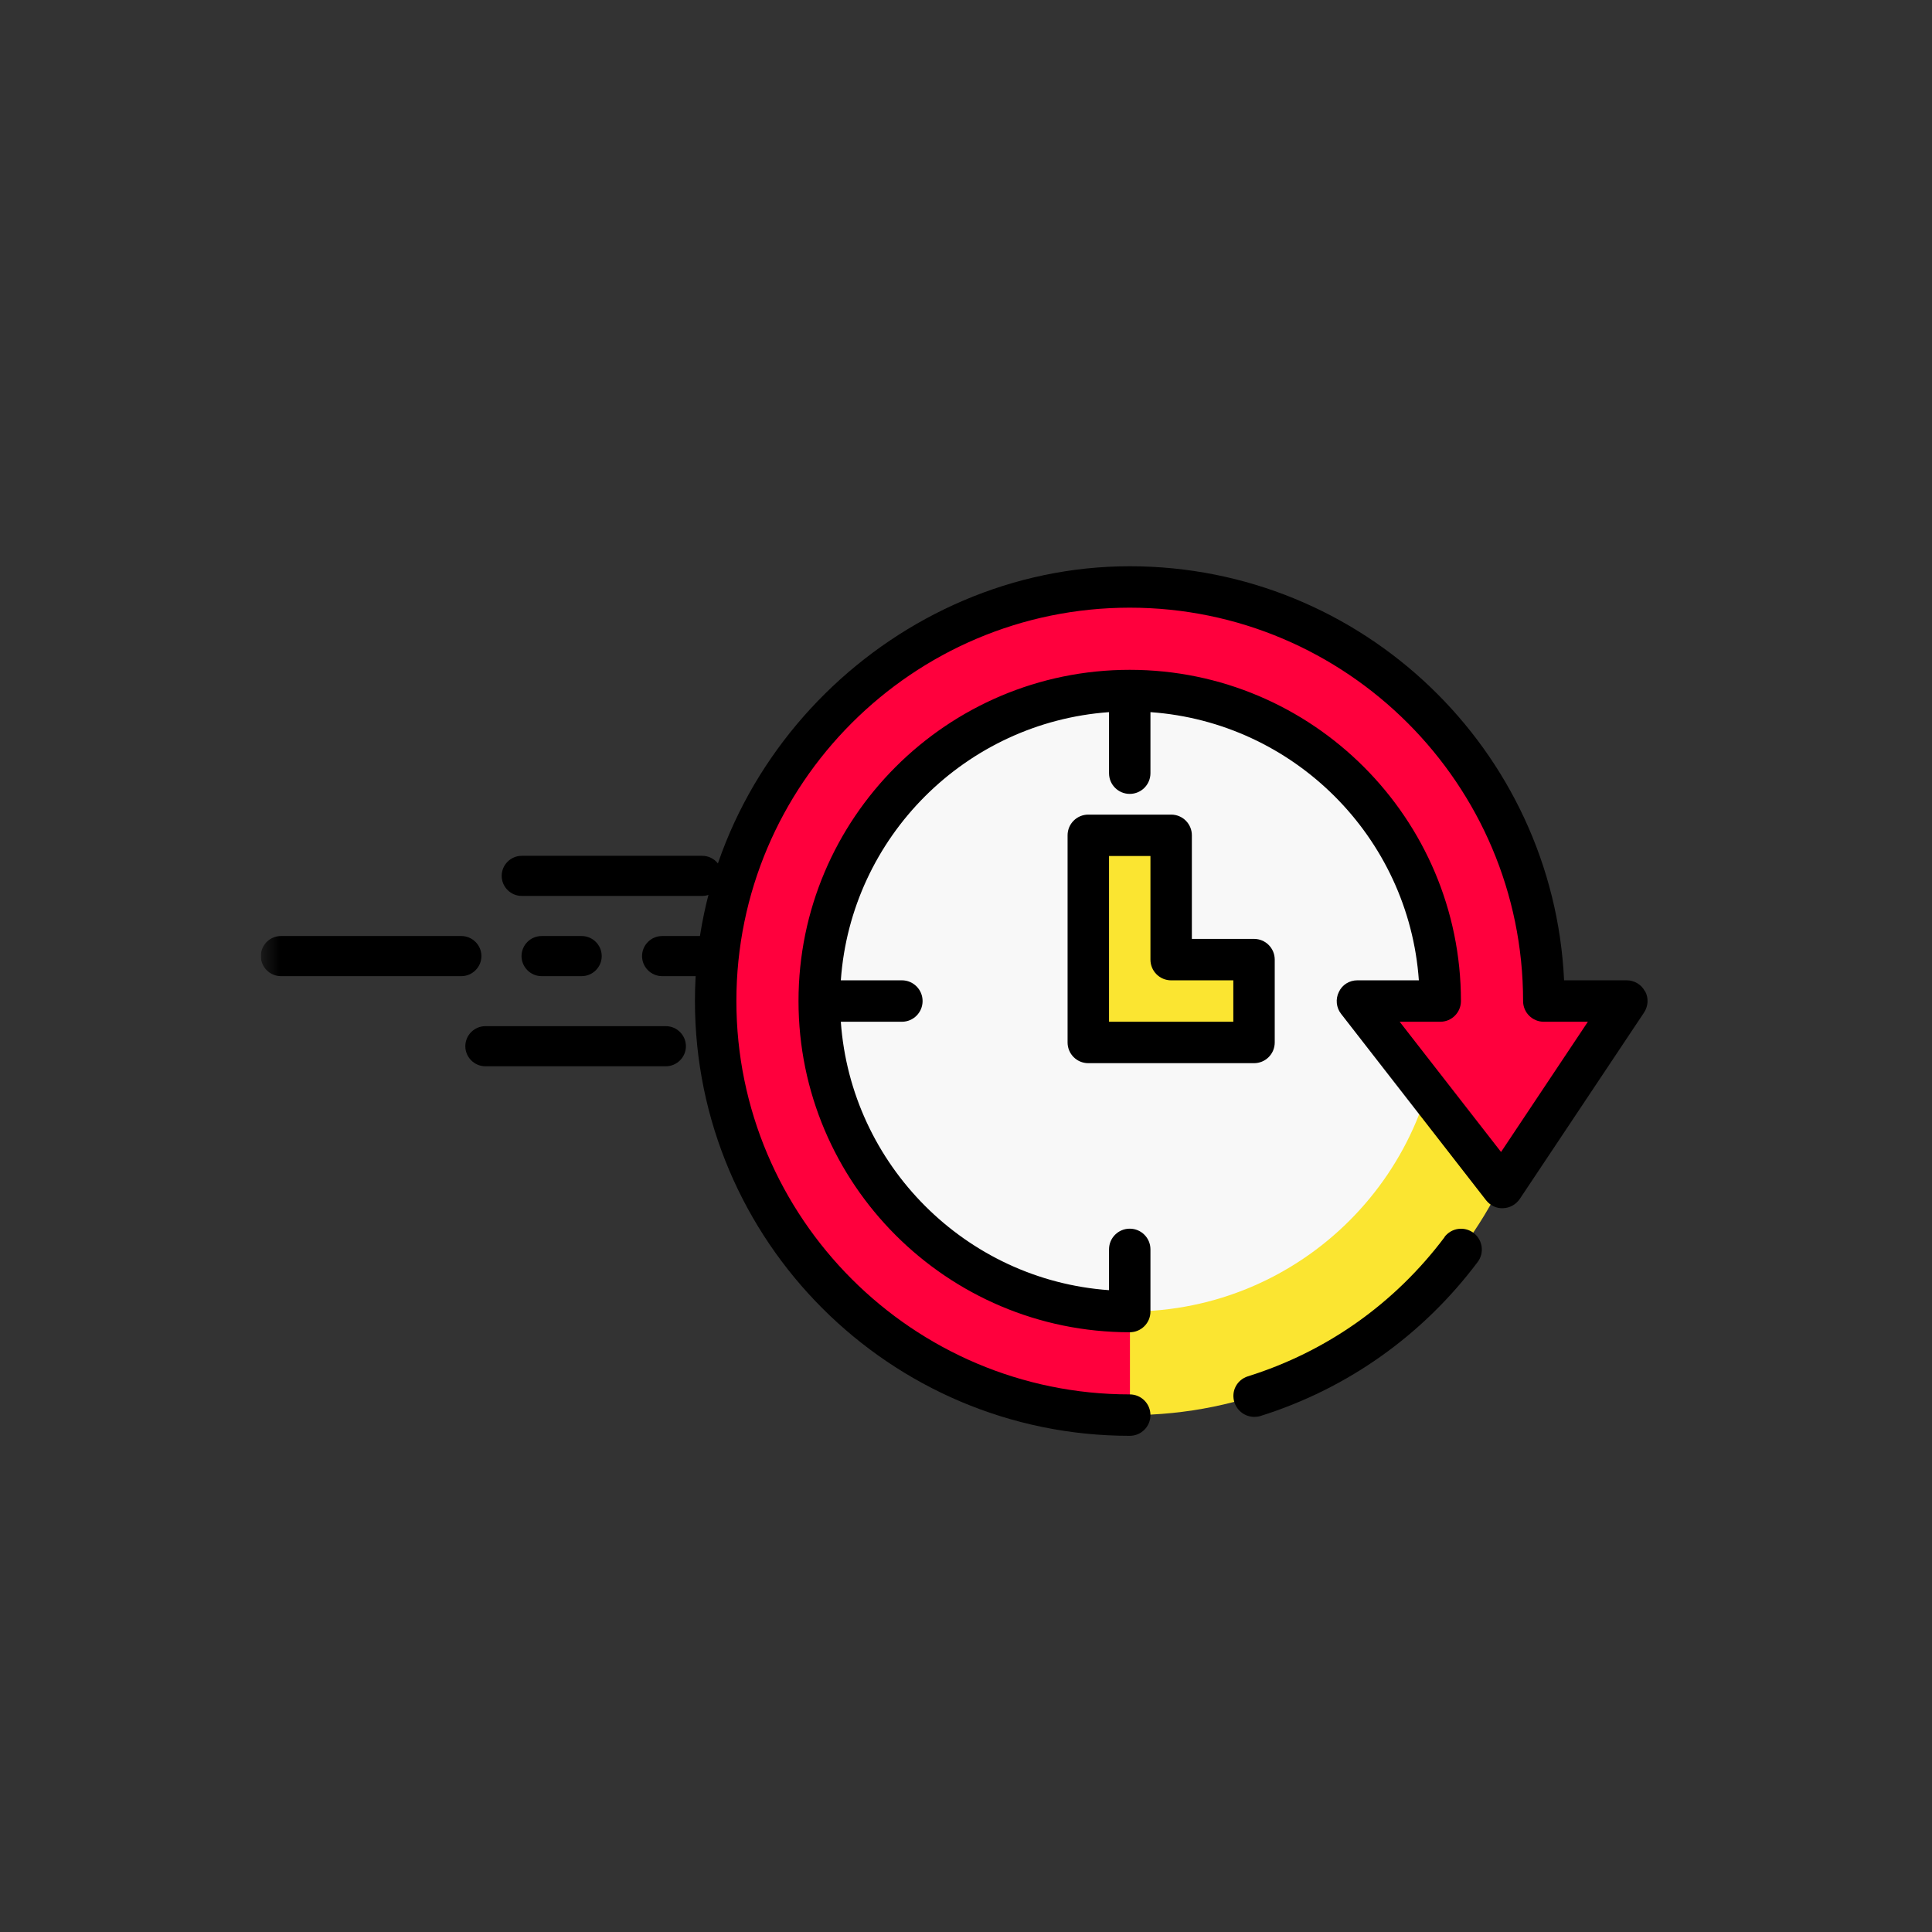 <svg width="100" height="100" viewBox="0 0 100 100" fill="none" xmlns="http://www.w3.org/2000/svg">
<rect x="0" y="0" width="100" height="100" fill="#333333" stroke="none"/>
<g id="Stopwatch">
<g id="Icons - Value Proposition" clip-path="url(#clip0_13823_6757)">
<g id="Group">
<g id="Layer 2">
<g id="Layer 1">
<g id="Group_2">
<g id="Clip path group">
<mask id="mask0_13823_6757" style="mask-type:luminance" maskUnits="userSpaceOnUse" x="13" y="13" width="74" height="74">
<g id="clippath">
<path id="Vector" d="M86.5 13.5H13.5V86.5H86.5V13.5Z" fill="white"/>
</g>
</mask>
<g mask="url(#mask0_13823_6757)">
<g id="Group_3">
<g id="Group_4">
<g id="Group_5">
<path id="Vector_2" d="M40.498 46.373H42.575C43.145 46.373 43.612 45.905 43.612 45.335C43.612 44.764 43.145 44.297 42.575 44.297H40.498C39.928 44.297 39.461 44.764 39.461 45.335C39.461 45.905 39.928 46.373 40.498 46.373Z" fill="black"/>
<path id="Vector_3" d="M27.005 46.373H36.347C36.917 46.373 37.385 45.905 37.385 45.335C37.385 44.764 36.917 44.297 36.347 44.297H27.005C26.435 44.297 25.967 44.764 25.967 45.335C25.967 45.905 26.435 46.373 27.005 46.373Z" fill="black"/>
<path id="Vector_4" d="M38.628 55.19H40.704C41.274 55.19 41.742 54.722 41.742 54.152C41.742 53.581 41.274 53.114 40.704 53.114H38.628C38.058 53.114 37.59 53.581 37.59 54.152C37.59 54.722 38.058 55.19 38.628 55.19Z" fill="black"/>
<path id="Vector_5" d="M25.123 55.19H34.465C35.035 55.19 35.503 54.722 35.503 54.152C35.503 53.581 35.035 53.114 34.465 53.114H25.123C24.553 53.114 24.085 53.581 24.085 54.152C24.085 54.722 24.553 55.19 25.123 55.19Z" fill="black"/>
<path id="Vector_6" d="M28.032 48.449C27.461 48.449 26.994 48.916 26.994 49.487C26.994 50.057 27.461 50.525 28.032 50.525H30.108C30.678 50.525 31.145 50.057 31.145 49.487C31.145 48.916 30.678 48.449 30.108 48.449H28.032Z" fill="black"/>
<path id="Vector_7" d="M36.347 48.449H34.271C33.7 48.449 33.233 48.916 33.233 49.487C33.233 50.057 33.7 50.525 34.271 50.525H36.347C36.917 50.525 37.385 50.057 37.385 49.487C37.385 48.916 36.917 48.449 36.347 48.449Z" fill="black"/>
<path id="Vector_8" d="M14.538 50.525H23.88C24.45 50.525 24.918 50.057 24.918 49.487C24.918 48.916 24.45 48.449 23.88 48.449H14.538C13.968 48.449 13.5 48.916 13.5 49.487C13.5 50.057 13.968 50.525 14.538 50.525Z" fill="black"/>
</g>
<g id="Group_6">
<path id="Vector_9" d="M58.486 73.246C70.323 73.246 79.918 63.651 79.918 51.814C79.918 39.977 70.323 30.381 58.486 30.381C46.649 30.381 37.054 39.977 37.054 51.814C37.054 63.651 46.649 73.246 58.486 73.246Z" fill="#FBE531"/>
<path id="Vector_10" d="M58.486 67.885C67.362 67.885 74.558 60.69 74.558 51.814C74.558 42.938 67.362 35.742 58.486 35.742C49.61 35.742 42.415 42.938 42.415 51.814C42.415 60.69 49.61 67.885 58.486 67.885Z" fill="#F8F8F8"/>
<path id="Vector_11" d="M60.619 49.669V43.236H56.342V49.669V53.958H60.619H64.908V49.669H60.619Z" fill="#FBE531"/>
<path id="Vector_12" d="M58.486 73.246C46.647 73.246 37.054 63.653 37.054 51.814C37.054 39.974 46.647 30.381 58.486 30.381C70.326 30.381 79.918 39.974 79.918 51.814H84.207L77.774 61.463L70.269 51.814H74.558C74.558 42.94 67.36 35.742 58.486 35.742C49.612 35.742 42.415 42.94 42.415 51.814C42.415 60.688 49.612 67.885 58.486 67.885V73.246Z" fill="#FF003D"/>
<g id="Vector_13" style="mix-blend-mode:multiply">
<path d="M46.053 62.011C43.772 59.239 42.403 55.692 42.403 51.814C42.403 47.936 43.772 44.388 46.053 41.617C49.19 35.822 54.928 31.67 61.691 30.644C60.642 30.484 59.57 30.381 58.475 30.381C46.635 30.381 37.042 39.974 37.042 51.814C37.042 63.653 46.635 73.246 58.475 73.246V72.265C53.125 70.588 48.677 66.859 46.053 62.011Z" fill="#FF003D"/>
</g>
</g>
<g id="Group_7">
<path id="Vector_14" d="M85.143 51.312C84.96 50.958 84.595 50.741 84.196 50.741H80.957C80.398 38.822 70.531 29.309 58.475 29.309C46.418 29.309 35.97 39.404 35.97 51.814C35.97 64.224 46.065 74.318 58.475 74.318C59.068 74.318 59.547 73.839 59.547 73.246C59.547 72.653 59.068 72.174 58.475 72.174C47.251 72.174 38.115 63.037 38.115 51.814C38.115 40.59 47.251 31.453 58.475 31.453C69.698 31.453 78.835 40.59 78.835 51.814C78.835 52.407 79.314 52.886 79.907 52.886H82.188L77.694 59.627L72.447 52.886H74.546C75.139 52.886 75.618 52.407 75.618 51.814C75.618 42.358 67.93 34.67 58.475 34.67C49.019 34.67 41.331 42.358 41.331 51.814C41.331 61.269 49.019 68.957 58.475 68.957C59.068 68.957 59.547 68.478 59.547 67.885V64.668C59.547 64.075 59.068 63.596 58.475 63.596C57.882 63.596 57.403 64.075 57.403 64.668V66.779C49.989 66.254 44.046 60.3 43.521 52.886H46.681C47.274 52.886 47.753 52.407 47.753 51.814C47.753 51.221 47.274 50.741 46.681 50.741H43.521C44.046 43.327 49.977 37.396 57.403 36.86V40.02C57.403 40.613 57.882 41.092 58.475 41.092C59.068 41.092 59.547 40.613 59.547 40.02V36.86C66.961 37.385 72.915 43.316 73.44 50.741H70.257C69.847 50.741 69.47 50.97 69.299 51.346C69.117 51.711 69.162 52.156 69.413 52.475L76.919 62.125C77.135 62.399 77.466 62.558 77.808 62.535C78.15 62.524 78.47 62.342 78.664 62.056L85.097 52.407C85.314 52.076 85.337 51.654 85.154 51.312H85.143Z" fill="black"/>
<path id="Vector_15" d="M74.774 64.03C72.197 67.463 68.672 69.961 64.588 71.239C64.018 71.421 63.71 72.014 63.893 72.585C64.041 73.041 64.463 73.337 64.919 73.337C65.022 73.337 65.136 73.326 65.239 73.292C69.744 71.877 73.634 69.117 76.485 65.319C76.839 64.851 76.748 64.178 76.269 63.813C75.789 63.46 75.128 63.551 74.763 64.03H74.774Z" fill="black"/>
<path id="Vector_16" d="M60.619 42.164H56.33C55.737 42.164 55.258 42.643 55.258 43.236V53.958C55.258 54.551 55.737 55.03 56.33 55.03H64.908C65.501 55.03 65.98 54.551 65.98 53.958V49.669C65.98 49.076 65.501 48.597 64.908 48.597H61.691V43.236C61.691 42.643 61.212 42.164 60.619 42.164ZM63.836 50.742V52.886H57.403V44.308H59.547V49.669C59.547 50.263 60.026 50.742 60.619 50.742H63.836Z" fill="black"/>
</g>
</g>
</g>
</g>
</g>
</g>
</g>
</g>
</g>
</g>
</g>
<defs>
<clipPath id="clip0_13823_6757">
<rect width="73" height="73" fill="white" transform="translate(13.5 13.5)"/>
</clipPath>
</defs>
</svg>
